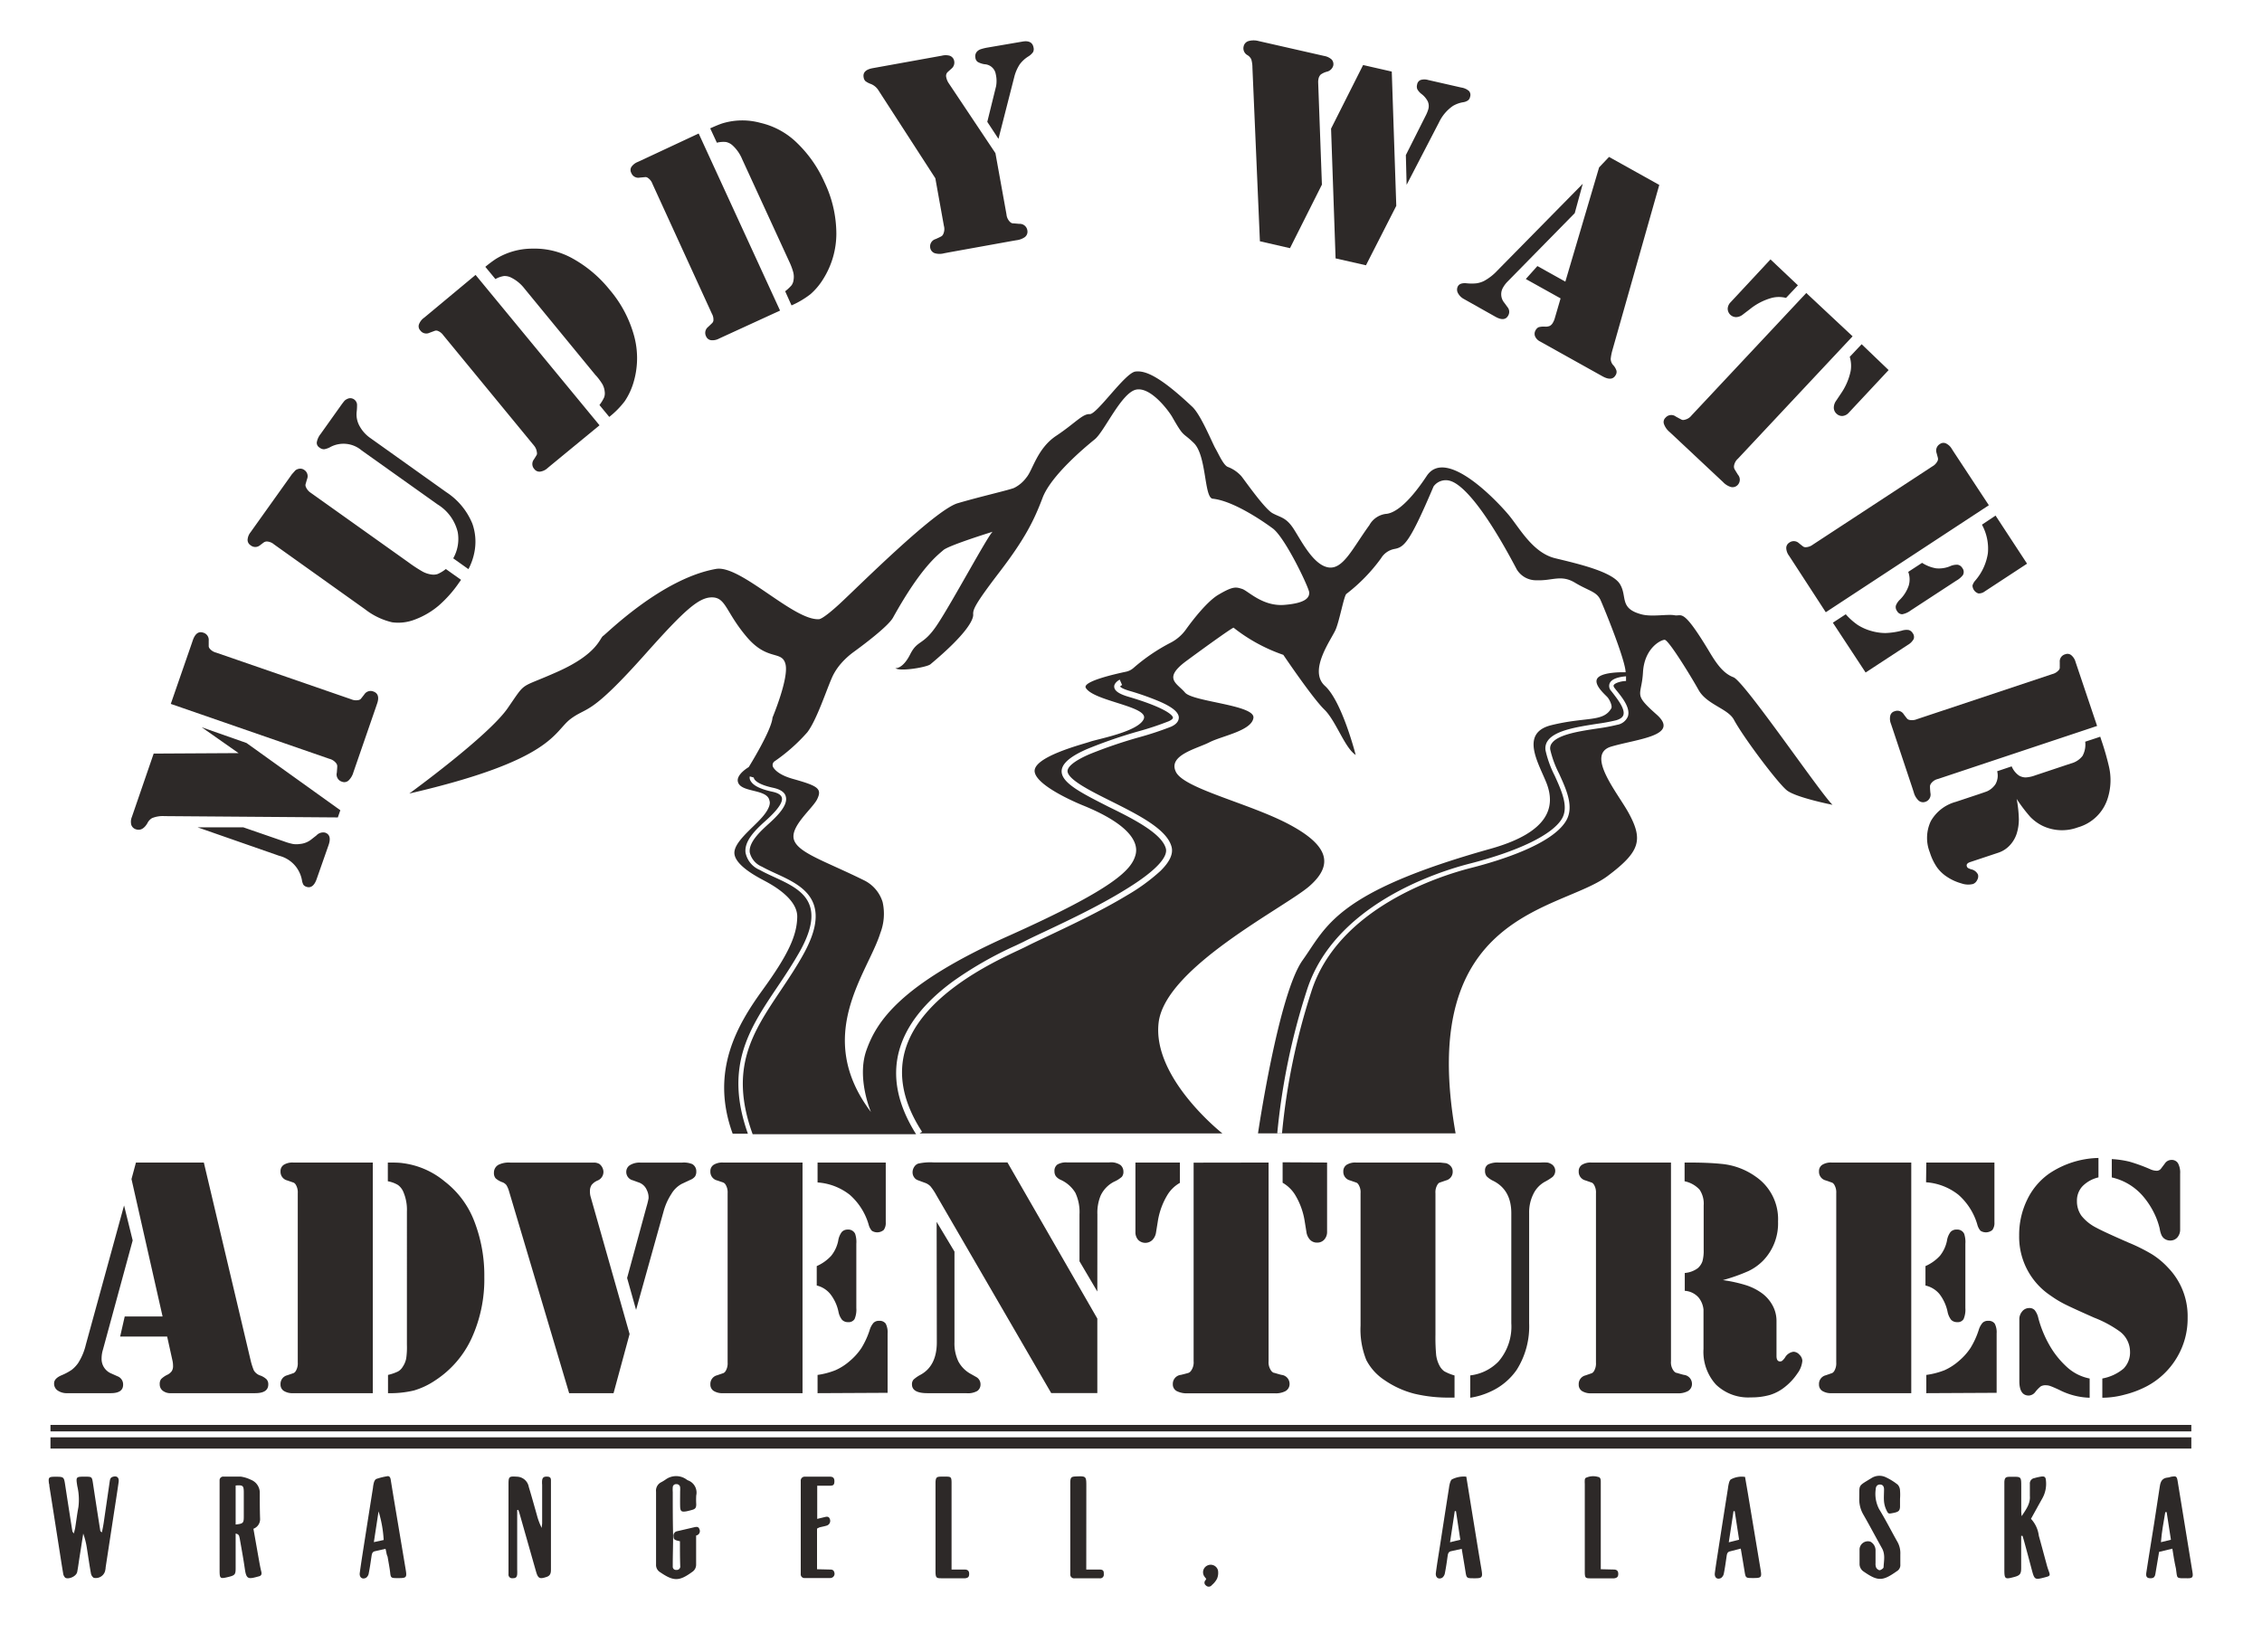 <svg xmlns="http://www.w3.org/2000/svg" viewBox="0 0 380.51 277.87"><defs><style>.cls-1{fill:#2d2928;}</style></defs><g id="Layer_1" data-name="Layer 1"><rect class="cls-1" x="8.49" y="241.81" width="360.13" height="1.89"/><rect class="cls-1" x="8.49" y="239.72" width="360.13" height="1.09"/><path class="cls-1" d="M20.87,202.8l1.45,5.88-5,18.37a5.09,5.09,0,0,0-.23,1.48,2.64,2.64,0,0,0,1.68,2.56l1,.45a1.45,1.45,0,0,1,.94,1.42c0,.95-.69,1.42-2.08,1.42H11.37a2.75,2.75,0,0,1-1.66-.44,1.39,1.39,0,0,1-.61-1.21c0-.55.41-1,1.25-1.36a9.44,9.44,0,0,0,1.72-.92,5.32,5.32,0,0,0,1.07-1.13,10,10,0,0,0,1.3-3.1Zm2-7.22H34.29l7.9,33.4a11.6,11.6,0,0,0,.51,1.57,2,2,0,0,0,1.14.88,3,3,0,0,1,1,.62,1.22,1.22,0,0,1,.29.85c0,1-.74,1.48-2.22,1.48H28.74a2.06,2.06,0,0,1-1.36-.41,1.33,1.33,0,0,1-.51-1.09,1.38,1.38,0,0,1,.22-.86,3.92,3.92,0,0,1,1-.71,2,2,0,0,0,.79-.62,1.53,1.53,0,0,0,.23-.86,4.31,4.31,0,0,0-.08-.85l-.91-4.12H20.21l.77-3.38h6.37l-5.23-23.12Z"/><path class="cls-1" d="M62.71,195.58v38.8H49.32a2.74,2.74,0,0,1-1.58-.38,1.25,1.25,0,0,1-.55-1.1,1.49,1.49,0,0,1,1.13-1.53l1.1-.38a1,1,0,0,0,.33-.33,2.5,2.5,0,0,0,.34-1.45V200.75a2.5,2.5,0,0,0-.34-1.45,1,1,0,0,0-.33-.33l-1.1-.38a1.49,1.49,0,0,1-1.13-1.53,1.25,1.25,0,0,1,.55-1.1,2.74,2.74,0,0,1,1.58-.38H62.71Zm5.74,30.67V203.82a7.6,7.6,0,0,0-.6-3.3,2.75,2.75,0,0,0-.9-1.16,5,5,0,0,0-1.71-.63v-3.15c1,0,1.86,0,2.56.11a13.71,13.71,0,0,1,7,3.07,15.38,15.38,0,0,1,5,6.74,25.1,25.1,0,0,1,1.67,9.32,23.84,23.84,0,0,1-2.13,10.31,16.85,16.85,0,0,1-6.11,7.09,12.9,12.9,0,0,1-3.6,1.71,17.2,17.2,0,0,1-4.36.45v-3.07a8.14,8.14,0,0,0,1.66-.57,2.11,2.11,0,0,0,.81-.79,3.84,3.84,0,0,0,.59-1.41A13,13,0,0,0,68.45,226.25Z"/><path class="cls-1" d="M105.91,224.43l-2.7,9.95H95.74l-10.12-34a4.12,4.12,0,0,0-.43-1,1.62,1.62,0,0,0-.63-.47,3.42,3.42,0,0,1-1.19-.68,1.35,1.35,0,0,1-.28-.94,1.49,1.49,0,0,1,.76-1.33,3.89,3.89,0,0,1,2-.37H98.47c.79,0,1.34,0,1.63,0a2,2,0,0,1,.73.23,1.76,1.76,0,0,1,.68,1.28,1.56,1.56,0,0,1-1,1.51,2.61,2.61,0,0,0-1,.75,1.9,1.9,0,0,0-.27,1.1,3.12,3.12,0,0,0,.09.79Zm1.09-4.06L105.49,215l3.27-12a13.13,13.13,0,0,0,.34-1.39,2.76,2.76,0,0,0-.29-1.39,2.27,2.27,0,0,0-1.42-1.31l-.93-.34a1.44,1.44,0,0,1-1.11-1.45A1.32,1.32,0,0,1,106,196a3.11,3.11,0,0,1,1.74-.41h7a3.72,3.72,0,0,1,1.71.25,1.38,1.38,0,0,1,.68,1.23,1.51,1.51,0,0,1-.21.85,1.9,1.9,0,0,1-.79.57l-1.45.68a4.52,4.52,0,0,0-1.74,1.69,10.31,10.31,0,0,0-1.3,2.89Z"/><path class="cls-1" d="M135,195.58v38.8H121.63a2.74,2.74,0,0,1-1.58-.38,1.25,1.25,0,0,1-.55-1.1,1.49,1.49,0,0,1,1.13-1.53l1.1-.38a1,1,0,0,0,.33-.33,2.5,2.5,0,0,0,.34-1.45V200.75a2.5,2.5,0,0,0-.34-1.45,1,1,0,0,0-.33-.33l-1.1-.38a1.49,1.49,0,0,1-1.13-1.53,1.25,1.25,0,0,1,.55-1.1,2.74,2.74,0,0,1,1.58-.38H135Zm2.39,20.69V213a7.26,7.26,0,0,0,2.44-1.74,5.94,5.94,0,0,0,1.17-2.5,3.25,3.25,0,0,1,.6-1.49,1.3,1.3,0,0,1,1-.41,1.26,1.26,0,0,1,1.25.71,4.32,4.32,0,0,1,.2,1.67v10.83a4,4,0,0,1-.3,1.85,1.17,1.17,0,0,1-1.1.51,1.35,1.35,0,0,1-1-.39,3.11,3.11,0,0,1-.6-1.34,7.21,7.21,0,0,0-1.38-3A4.24,4.24,0,0,0,137.41,216.27Zm.14-20.69H149v10.06a2,2,0,0,1-.34,1.28,1.69,1.69,0,0,1-2,.14,2.48,2.48,0,0,1-.54-1.05,10.62,10.62,0,0,0-3.17-5,9.86,9.86,0,0,0-5.42-2.08Zm0,38.8v-3.07a13,13,0,0,0,3-.79,9.47,9.47,0,0,0,2.44-1.57,10.14,10.14,0,0,0,1.94-2.17,13.85,13.85,0,0,0,1.38-3,3.21,3.21,0,0,1,.66-1.24,1.27,1.27,0,0,1,.93-.33,1.25,1.25,0,0,1,1.11.47,3.11,3.11,0,0,1,.32,1.64v10Z"/><path class="cls-1" d="M157.56,205.56l3,5V225.8a7,7,0,0,0,.67,3.27,5.17,5.17,0,0,0,2.12,2.1l.85.48a1.4,1.4,0,0,1,.74,1.28,1.31,1.31,0,0,1-.54,1.08,3.2,3.2,0,0,1-1.88.37H156c-1.73,0-2.59-.49-2.59-1.48a1.17,1.17,0,0,1,.27-.81,5.82,5.82,0,0,1,1.18-.81q2.73-1.5,2.73-5.48Zm11.91-10,15.12,26.27v12.53h-7.76l-19.3-33.26a9.91,9.91,0,0,0-1-1.51,2.38,2.38,0,0,0-1-.62l-1.08-.4a1.28,1.28,0,0,1-.68-.51,1.43,1.43,0,0,1-.26-.83,1.65,1.65,0,0,1,.26-.89,1.36,1.36,0,0,1,.68-.58,9.37,9.37,0,0,1,2.62-.2Zm15.12,21.72-3-5.09v-7.88a7.62,7.62,0,0,0-.7-3.65,5.55,5.55,0,0,0-2.46-2.17,2.09,2.09,0,0,1-.82-.62,1.41,1.41,0,0,1-.23-.83,1.3,1.3,0,0,1,.5-1.13,2.89,2.89,0,0,1,1.61-.35h7.1a2.83,2.83,0,0,1,1.91.45,1.46,1.46,0,0,1,.48,1.08,1.31,1.31,0,0,1-.27.9,5,5,0,0,1-1.29.81,5,5,0,0,0-2.28,2.36,7.59,7.59,0,0,0-.54,3.15Z"/><path class="cls-1" d="M191,195.58h7.48V199a5.78,5.78,0,0,0-2.08,2,12.22,12.22,0,0,0-1.65,4.58l-.28,1.73a2.3,2.3,0,0,1-.61,1.29,1.7,1.7,0,0,1-2.39,0,1.92,1.92,0,0,1-.47-1.34Zm22.4,0V229a2.4,2.4,0,0,0,.43,1.59,1,1,0,0,0,.43.36c.13,0,.57.17,1.3.35a1.52,1.52,0,0,1,1.37,1.57,1.36,1.36,0,0,1-.74,1.19,3.56,3.56,0,0,1-1.82.34H199.83a3.73,3.73,0,0,1-1.9-.38,1.27,1.27,0,0,1-.64-1.15,1.52,1.52,0,0,1,1.37-1.57c.74-.18,1.17-.3,1.31-.35a1,1,0,0,0,.4-.36,2.4,2.4,0,0,0,.42-1.59v-33.4Zm9.84,0V207.2a1.92,1.92,0,0,1-.47,1.34,1.56,1.56,0,0,1-1.21.51,1.59,1.59,0,0,1-1.18-.47,2.37,2.37,0,0,1-.61-1.29l-.28-1.73a12.22,12.22,0,0,0-1.65-4.58,5.94,5.94,0,0,0-2.08-2v-3.44Z"/><path class="cls-1" d="M228.87,223V200.75a2.42,2.42,0,0,0-.34-1.45.86.86,0,0,0-.33-.33l-1.09-.38a1.48,1.48,0,0,1-1.14-1.51,1.29,1.29,0,0,1,.56-1.12,2.71,2.71,0,0,1,1.58-.38h14.15l1,.11a1.7,1.7,0,0,1,.79.51,1.32,1.32,0,0,1,.32.88,1.48,1.48,0,0,1-1.14,1.51l-1.1.38a.92.92,0,0,0-.32.33,2.42,2.42,0,0,0-.34,1.45V224.6a31.48,31.48,0,0,0,.12,3.37,5.17,5.17,0,0,0,.53,1.72,2.8,2.8,0,0,0,.82,1,8.11,8.11,0,0,0,1.74.71v3.72h-.63a24.55,24.55,0,0,1-6.14-.65,15.76,15.76,0,0,1-5-2.28,9,9,0,0,1-3.07-3.38A13.77,13.77,0,0,1,228.87,223Zm18.45,12.11v-3.72a7.87,7.87,0,0,0,4.75-2.33,9,9,0,0,0,2.16-6.46V204.11q0-3.9-3-5.43a4,4,0,0,1-1.15-.79,1.44,1.44,0,0,1-.27-.95,1.12,1.12,0,0,1,.54-1.05,3.66,3.66,0,0,1,1.76-.31h7a10.11,10.11,0,0,1,1.18,0,1.67,1.67,0,0,1,.59.21,1.32,1.32,0,0,1,.74,1.17,1.39,1.39,0,0,1-.46,1.05,9.17,9.17,0,0,1-1.22.77,4.63,4.63,0,0,0-2,2.09,6.91,6.91,0,0,0-.71,3.2v18.56a13.64,13.64,0,0,1-2.11,7.85,10.73,10.73,0,0,1-4.4,3.64A12.58,12.58,0,0,1,247.32,235.15Z"/><path class="cls-1" d="M281.09,195.58V229a2.35,2.35,0,0,0,.43,1.59,1.09,1.09,0,0,0,.42.36c.14,0,.57.17,1.31.35a1.52,1.52,0,0,1,1.37,1.57,1.36,1.36,0,0,1-.74,1.19,3.49,3.49,0,0,1-1.79.34H267.7a2.74,2.74,0,0,1-1.58-.38,1.25,1.25,0,0,1-.55-1.1,1.49,1.49,0,0,1,1.14-1.53l1.09-.38a1,1,0,0,0,.33-.33,2.5,2.5,0,0,0,.34-1.45V200.75a2.5,2.5,0,0,0-.34-1.45,1,1,0,0,0-.33-.33l-1.09-.38a1.49,1.49,0,0,1-1.14-1.53,1.25,1.25,0,0,1,.55-1.1,2.74,2.74,0,0,1,1.58-.38h13.39Zm8.73,19.78a24,24,0,0,1,4,.89,9.58,9.58,0,0,1,2.55,1.3,6.23,6.23,0,0,1,1.83,2.11,5.42,5.42,0,0,1,.64,2.58v5.89c0,.61.2.91.6.91a.55.55,0,0,0,.38-.13,3.17,3.17,0,0,0,.44-.5,1.92,1.92,0,0,1,1.45-1,1.39,1.39,0,0,1,1,.51,1.51,1.51,0,0,1,.48,1,4.16,4.16,0,0,1-.84,2.15,9.9,9.9,0,0,1-2.09,2.26,7.56,7.56,0,0,1-2.53,1.35,11.33,11.33,0,0,1-3.21.41,7.81,7.81,0,0,1-5.86-2.15,8.18,8.18,0,0,1-2.1-6v-4.78c0-1.06,0-1.67,0-1.84a3.81,3.81,0,0,0-.8-2,3.37,3.37,0,0,0-2.35-1.16v-3a4.27,4.27,0,0,0,2.18-.8,2.77,2.77,0,0,0,.79-1.16,6.8,6.8,0,0,0,.21-1.94V202.8a4.2,4.2,0,0,0-.7-2.67,4.74,4.74,0,0,0-2.51-1.4v-3.15h.74c2.1,0,3.89.07,5.37.22a11.77,11.77,0,0,1,5.88,2.17,8.66,8.66,0,0,1,3.73,7.53,9,9,0,0,1-2.5,6.57,8.75,8.75,0,0,1-2.46,1.76A30.17,30.17,0,0,1,289.82,215.36Z"/><path class="cls-1" d="M321.51,195.58v38.8H308.12a2.74,2.74,0,0,1-1.58-.38,1.25,1.25,0,0,1-.55-1.1,1.49,1.49,0,0,1,1.14-1.53l1.09-.38a1,1,0,0,0,.33-.33,2.5,2.5,0,0,0,.34-1.45V200.75a2.5,2.5,0,0,0-.34-1.45,1,1,0,0,0-.33-.33l-1.09-.38a1.49,1.49,0,0,1-1.14-1.53,1.25,1.25,0,0,1,.55-1.1,2.74,2.74,0,0,1,1.58-.38h13.39Zm2.39,20.69V213a7.26,7.26,0,0,0,2.44-1.74,5.94,5.94,0,0,0,1.17-2.5,3.25,3.25,0,0,1,.6-1.49,1.3,1.3,0,0,1,1.05-.41,1.26,1.26,0,0,1,1.25.71,4.32,4.32,0,0,1,.2,1.67v10.83a4,4,0,0,1-.3,1.85,1.15,1.15,0,0,1-1.09.51,1.36,1.36,0,0,1-1-.39,3.23,3.23,0,0,1-.6-1.34,7.34,7.34,0,0,0-1.37-3A4.3,4.3,0,0,0,323.9,216.27Zm.14-20.69H335.5v10.06a2,2,0,0,1-.34,1.28,1.69,1.69,0,0,1-2,.14,2.48,2.48,0,0,1-.54-1.05,10.62,10.62,0,0,0-3.17-5A9.86,9.86,0,0,0,324,198.9Zm0,38.8v-3.07a13.25,13.25,0,0,0,3.06-.79,9.6,9.6,0,0,0,2.43-1.57,10.14,10.14,0,0,0,1.94-2.17,13.85,13.85,0,0,0,1.38-3,3.21,3.21,0,0,1,.66-1.24,1.27,1.27,0,0,1,.93-.33,1.25,1.25,0,0,1,1.11.47,3.11,3.11,0,0,1,.32,1.64v10Z"/><path class="cls-1" d="M353,194.81v3.27a5.49,5.49,0,0,0-2.69,1.49,3.53,3.53,0,0,0-.93,2.49,4.16,4.16,0,0,0,.77,2.49,7.56,7.56,0,0,0,2.5,2q1.2.66,5.41,2.5a29.57,29.57,0,0,1,4,2,13.41,13.41,0,0,1,2.66,2.23A11.72,11.72,0,0,1,368,221.7a12.73,12.73,0,0,1-1.82,6.71,12.92,12.92,0,0,1-5,4.78,16.68,16.68,0,0,1-3.74,1.43,14.75,14.75,0,0,1-3.79.53v-3.24a7.71,7.71,0,0,0,3.57-1.66,3.89,3.89,0,0,0,1.09-2.89,4.29,4.29,0,0,0-1.71-3.35,19.31,19.31,0,0,0-4.32-2.33q-3.5-1.55-4.79-2.19A18,18,0,0,1,345,218a11.87,11.87,0,0,1-5.34-10.15,13.48,13.48,0,0,1,1.34-6,11.39,11.39,0,0,1,3.72-4.42A15.43,15.43,0,0,1,353,194.81Zm-1.48,37.1v3.24a12,12,0,0,1-5.15-1.34c-.7-.32-1.18-.53-1.45-.62a2.13,2.13,0,0,0-.77-.14,1.6,1.6,0,0,0-.85.18,5.64,5.64,0,0,0-.91.93,1.45,1.45,0,0,1-1.11.62c-1.06,0-1.59-.81-1.59-2.44V222a2,2,0,0,1,.46-1.35,1.5,1.5,0,0,1,1.13-.59,1.2,1.2,0,0,1,1,.36,3.28,3.28,0,0,1,.61,1.35,19,19,0,0,0,1.89,4.58,14.94,14.94,0,0,0,2.89,3.61A7.86,7.86,0,0,0,351.5,231.91Zm3.72-33.83V195a16.3,16.3,0,0,1,3,.44,28.5,28.5,0,0,1,3.55,1.3,2.65,2.65,0,0,0,.94.22.9.9,0,0,0,.8-.37l.62-.82a1.33,1.33,0,0,1,1.11-.63,1.23,1.23,0,0,1,1.12.56,3.29,3.29,0,0,1,.36,1.75v9.38a2,2,0,0,1-.47,1.35,1.55,1.55,0,0,1-1.21.52,1.66,1.66,0,0,1-1.05-.37,1.62,1.62,0,0,1-.41-.55,4.3,4.3,0,0,1-.3-1.09,12.17,12.17,0,0,0-1.08-2.88,13.45,13.45,0,0,0-1.79-2.64A9.76,9.76,0,0,0,355.22,198.08Z"/><path class="cls-1" d="M12.42,258c.09-.38.17-.65.22-.92.19-1.18.33-2.36.55-3.53A10,10,0,0,0,13,250c-.24-1.55-.24-1.58,1.3-1.57,1.17,0,1.17,0,1.35,1.19.39,2.61.8,5.23,1.21,7.84,0,.11.08.22.29.33.1-.53.21-1.06.29-1.58l1-6.87c.06-.36.07-.74.51-.88.71-.24,1.13.11,1,.92-.27,1.89-.57,3.79-.86,5.68l-1.32,8.63c0,.23-.06.46-.11.68a1.62,1.62,0,0,1-1.9,1.07,1.14,1.14,0,0,1-.47-.78c-.25-1.36-.44-2.74-.66-4.11A12.77,12.77,0,0,0,14,258c-.21,1.36-.42,2.73-.64,4.09-.12.78-.22,1.57-.37,2.35s-1.45,1.3-2,1a1.22,1.22,0,0,1-.37-.76c-.29-1.7-.54-3.4-.81-5.09-.5-3.2-1-6.4-1.51-9.6,0-.13,0-.26-.06-.39-.13-1.05-.05-1.15,1-1.16,1.52,0,1.51,0,1.73,1.43q.6,3.93,1.22,7.84C12.26,257.75,12.31,257.79,12.42,258Z"/><path class="cls-1" d="M39.64,258c0,.39,0,.71,0,1,0,1.62,0,3.24,0,4.86,0,1-.14,1.17-1.14,1.42-1.52.37-1.56.35-1.56-1.24V249.86c0-.27,0-.53,0-.8a.61.61,0,0,1,.71-.64c1,0,1.92,0,2.87,0a5.73,5.73,0,0,1,1.69.53,2.34,2.34,0,0,1,1.49,2.26c0,1.42,0,2.84.05,4.26a1.71,1.71,0,0,1-1.12,1.72c.31,1.73.6,3.41.9,5.09.13.72.25,1.44.43,2.14.1.41,0,.67-.39.77-1.75.48-2.12.59-2.38-1.22s-.57-3.46-.87-5.19C40.23,258.52,40.31,258.13,39.64,258Zm0-8.07v6.55c1.28-.15,1.37-.24,1.37-1.37,0-1.35,0-2.71,0-4.06C41,249.94,40.88,249.82,39.66,249.91Z"/><path class="cls-1" d="M340,258.38v1.38c0,1.32,0,2.64,0,4,0,1-.18,1.28-1.15,1.54-1.6.43-1.68.37-1.68-1.3V250c0-.24,0-.47,0-.7.05-.65.2-.84.84-.85,2.06,0,2-.19,2,1.87,0,1.23,0,2.45,0,3.67,0,.28,0,.56.07,1.08.78-1.18,1.48-2.12,1.38-3.4,0-.66,0-1.32,0-2a.91.91,0,0,1,.76-1,9.25,9.25,0,0,1,1.16-.26c.54-.07.74.08.78.63a5,5,0,0,1-.58,3c-.63,1.12-1.25,2.25-1.93,3.48a5.12,5.12,0,0,1,1.32,2.86c.44,1.56.85,3.13,1.28,4.69a11.52,11.52,0,0,0,.35,1.14c.32.86.3.92-.56,1.14-1.77.47-1.8.45-2.28-1.35-.41-1.56-.83-3.13-1.26-4.69-.08-.31-.18-.61-.27-.92Z"/><path class="cls-1" d="M87,254.05v3.66q0,3.18,0,6.36a6.94,6.94,0,0,1,0,.79c-.06.52-.26.66-.79.65a.6.6,0,0,1-.67-.67c0-.23,0-.47,0-.7V249.75c0-1.34.08-1.41,1.41-1.32a2.08,2.08,0,0,1,2,1.72c.48,1.58.92,3.17,1.37,4.76a10.85,10.85,0,0,0,.81,2.15c0-.27.06-.54.07-.8V249.8a4.18,4.18,0,0,1,0-.79c.09-.48.32-.61.86-.59s.63.28.62.71v14.78c0,.58,0,1.12-.69,1.37-1.21.41-1.48.3-1.83-.93l-2.79-9.82c-.05-.17-.12-.34-.19-.52Z"/><path class="cls-1" d="M114.38,259.29c-.93-.19-1.07-.3-1.08-.82a.75.75,0,0,1,.63-.87l2.8-.65c.36-.08.77-.18.92.3a.75.75,0,0,1-.44,1.05c-.09,0-.16.1-.11.07,0,1.68,0,3.26,0,4.85a1.44,1.44,0,0,1-.67,1.24c-2.18,1.59-3.12,1.59-5.37.05a1.42,1.42,0,0,1-.7-1.31c0-1,0-2,0-3,0-3.08,0-6.16,0-9.24a1.58,1.58,0,0,1,.89-1.61,7.39,7.39,0,0,0,.76-.47,3,3,0,0,1,3.45,0,1.32,1.32,0,0,0,.25.16,2.19,2.19,0,0,1,1.41,2.54,12.16,12.16,0,0,0,0,1.48c0,.67-.19.84-.85,1-.25.07-.51.14-.77.19-.89.16-1.07,0-1.09-.87s0-1.65,0-2.48a5.23,5.23,0,0,0,0-.69.58.58,0,0,0-.63-.52.54.54,0,0,0-.61.51,5.22,5.22,0,0,0,0,.79c0,2.45,0,4.9.06,7.34,0,1.53-.05,3.05-.06,4.57,0,.23,0,.46,0,.69a.53.53,0,0,0,.61.52.58.58,0,0,0,.65-.48.34.34,0,0,0,0-.1C114.38,262.17,114.38,260.72,114.38,259.29Z"/><path class="cls-1" d="M319.62,252.14c0,.46,0,.93,0,1.39-.05.65-.27.83-1.12,1s-.86.17-1.18-.5a4.23,4.23,0,0,1-.39-1.4c-.06-.68,0-1.38,0-2.08,0-.54-.27-.8-.68-.8s-.7.26-.72.79a5.52,5.52,0,0,0,.57,3.34c1.07,1.75,2,3.59,3,5.37a3.92,3.92,0,0,1,.57,2.26c0,.56,0,1.13,0,1.69a1.18,1.18,0,0,1-.62,1.15l-.08.06c-2.3,1.62-3.11,1.61-5.44,0a1.52,1.52,0,0,1-.72-1.32c0-.83,0-1.66,0-2.48a1.41,1.41,0,0,1,1.82-1.25,1.66,1.66,0,0,1,.87,1.55c0,.69,0,1.39,0,2.08a1.63,1.63,0,0,0,.12.77c.12.19.41.42.59.4s.63-.3.64-.48c.05-1.07.32-2.16-.26-3.2-1.05-1.87-2.05-3.78-3.12-5.64a5.11,5.11,0,0,1-.71-2.73c.06-2.42-.3-2,2.07-3.45a2.48,2.48,0,0,1,2.3-.18,9.88,9.88,0,0,1,2.1,1.29,1.55,1.55,0,0,1,.39,1,9.18,9.18,0,0,1,0,1.39Z"/><path class="cls-1" d="M64.85,260.57l-1.78.4c-.45.1-.51.45-.57.82-.14.95-.27,1.9-.46,2.84a1.17,1.17,0,0,1-.45.8c-.64.35-1.17-.06-1.07-.81.27-2,.59-3.93.89-5.88q.66-4.22,1.33-8.43a5.2,5.2,0,0,1,.19-1c.07-.2.23-.46.41-.51a11.26,11.26,0,0,1,1.82-.45c.35-.06.5.21.56.55.16,1,.34,2.09.51,3.13l2,11.94c.24,1.43.17,1.53-1.29,1.52h-.3c-.82,0-.92-.1-1-.87s-.29-1.83-.44-2.74C65,261.49,65,261.07,64.85,260.57Zm-.31-1.49a19.84,19.84,0,0,0-.86-4.82l-.79,5.18Z"/><path class="cls-1" d="M246.66,248.43l1,6.18c.51,3.1,1,6.2,1.53,9.3.26,1.54.2,1.63-1.39,1.61-1.06,0-1.11-.06-1.27-1.07-.2-1.27-.42-2.53-.64-3.88l-1.81.4c-.39.09-.5.38-.55.73-.14,1-.28,2-.47,2.94a1.23,1.23,0,0,1-.45.79c-.65.35-1.17-.06-1.07-.82.2-1.54.46-3.07.7-4.61.5-3.23,1-6.46,1.51-9.7a5.17,5.17,0,0,1,.18-.87c.07-.21.18-.49.34-.56A4.37,4.37,0,0,1,246.66,248.43Zm-1.74,5.79h-.2l-.8,5.24,1.73-.42C245.4,257.37,245.16,255.8,244.92,254.22Z"/><path class="cls-1" d="M293.55,248.47c.2,1.18.41,2.34.6,3.51q1,6,2,12c.24,1.42.17,1.51-1.31,1.5-1.18,0-1.19,0-1.38-1.18s-.41-2.47-.63-3.77L291,261c-.4.09-.49.4-.54.74-.15,1-.28,2-.47,2.94a1.21,1.21,0,0,1-.47.79c-.66.33-1.15-.07-1.05-.84.2-1.54.46-3.07.69-4.61.5-3.2,1-6.4,1.51-9.6a6.4,6.4,0,0,1,.19-1c.06-.21.18-.49.35-.56A3.82,3.82,0,0,1,293.55,248.47Zm-2.74,11,1.74-.44-.74-4.8h-.2C291.36,255.92,291.1,257.6,290.81,259.48Z"/><path class="cls-1" d="M365.43,260.54l-2.23.54c-.22,1.27-.43,2.5-.63,3.74-.07.41-.23.66-.68.69-.67.05-.94-.19-.85-.86s.25-1.63.38-2.45c.64-4,1.31-8.08,1.9-12.14.13-.89.44-1.41,1.37-1.49.2,0,.38-.11.58-.14.79-.14.92-.06,1.05.74q1.24,7.68,2.5,15.35c.13.8,0,1-.79,1-2.11,0-1.72.11-2-1.65C365.78,262.8,365.62,261.73,365.43,260.54Zm-.24-1.5c-.26-1.64-.49-3.14-.72-4.65h-.23c-.27,1.65-.6,3.29-.73,5.06Z"/><path class="cls-1" d="M137.44,257.17V264l2.08.05c.34,0,.68,0,.81.43a.72.72,0,0,1-.68,1c-1.42,0-2.84,0-4.27,0a.62.62,0,0,1-.68-.68V249.16a.67.67,0,0,1,.75-.73c1.39,0,2.78,0,4.17,0,.56,0,.76.28.74.83s-.19.68-.75.69-1.38,0-2.14,0v5.58l1.28-.31c.34-.08.67-.12.83.3a.83.83,0,0,1-.48,1.13c-.4.13-.83.2-1.25.31A3.33,3.33,0,0,0,137.44,257.17Z"/><path class="cls-1" d="M160.07,264.05h2.18c.45,0,.77.16.78.68s-.14.72-.66.79a1.51,1.51,0,0,1-.3,0c-1.26,0-2.51,0-3.77,0-.79,0-.89-.14-.93-.95V249.8c0-.17,0-.33,0-.5.06-.73.18-.86.89-.88h.9c.8,0,.89.11.91.94,0,1,0,2.11,0,3.17v11.52Z"/><path class="cls-1" d="M182.73,264.05c.82,0,1.51,0,2.19,0s.78.24.76.79a.61.61,0,0,1-.66.69h-4.27a.64.64,0,0,1-.71-.66c0-.26,0-10.26,0-15,0-.2,0-.4,0-.6.05-.72.18-.84.9-.88,1.8-.07,1.8-.07,1.8,1.75Z"/><path class="cls-1" d="M269.3,264l2.15.05c.46,0,.76.18.77.69s-.17.71-.68.79h-.2c-1.29,0-2.57,0-3.86,0-.77,0-.85-.12-.89-.87V249.6a4,4,0,0,1,0-.6.55.55,0,0,1,.13-.35,2.89,2.89,0,0,1,2.1-.18c.49.06.46.58.46,1V264Z"/><path class="cls-1" d="M202.91,265.61a3.87,3.87,0,0,1-.37-.48,1.25,1.25,0,0,1,.55-1.75,1.27,1.27,0,0,1,1.8.82,2.53,2.53,0,0,1-.17,1.41,3.55,3.55,0,0,1-.86,1.05.65.65,0,0,1-1,.07.57.57,0,0,1-.08-.87A1.3,1.3,0,0,0,202.91,265.61Z"/><path class="cls-1" d="M25.85,126.78l14.28-.08-6.2-4.35L41.47,125l15.78,11.31-.42,1.21-29.16-.22a4.76,4.76,0,0,0-2.1.34,2,2,0,0,0-.79.88c-.55.91-1.19,1.24-1.91,1a1.18,1.18,0,0,1-.78-.74,2.09,2.09,0,0,1,.09-1.33Zm2.88-8.36,3.49-10.07.21-.62q.59-1.7,1.77-1.29a1.26,1.26,0,0,1,.91,1.33c0,.56,0,.88,0,1a.79.79,0,0,0,.17.35,2,2,0,0,0,1.07.67l22.72,7.85a2.07,2.07,0,0,0,1.25.13.75.75,0,0,0,.35-.17c.07-.07.27-.33.61-.77a1.26,1.26,0,0,1,1.54-.49c.79.28,1,1,.59,2.11l-.21.62-3.49,10.1-.26.75a3.1,3.1,0,0,1-.83,1.4,1.05,1.05,0,0,1-1.09.19,1.26,1.26,0,0,1-.87-1.52c.05-.64.08-1,.07-1.14a.8.8,0,0,0-.15-.41,2.07,2.07,0,0,0-1.17-.78Zm4.52,20.77,7.69,0,6.83,2.36a10.11,10.11,0,0,0,1.52.44,3.84,3.84,0,0,0,1.12,0,3.57,3.57,0,0,0,2-.8l.83-.65a1.53,1.53,0,0,1,1.46-.46q1.16.41.57,2.1l-2,5.7c-.39,1.13-1,1.57-1.72,1.31a1,1,0,0,1-.51-.34,2.35,2.35,0,0,1-.24-.73,5.18,5.18,0,0,0-3.85-4.15Z"/><path class="cls-1" d="M61.42,102.51,46.09,91.58a2,2,0,0,0-1.16-.48.82.82,0,0,0-.39.07c-.08,0-.35.23-.8.56a1.23,1.23,0,0,1-1.59,0,1.06,1.06,0,0,1-.5-.93,2.24,2.24,0,0,1,.51-1.27l.36-.51,6.22-8.72.36-.51.58-.65a1.36,1.36,0,0,1,.74-.29,1.11,1.11,0,0,1,.76.21,1.25,1.25,0,0,1,.48,1.52c-.16.54-.25.85-.27.94a.74.74,0,0,0,.06.39,2.17,2.17,0,0,0,.83,1L68.69,94.59a24.23,24.23,0,0,0,2.38,1.56,4.32,4.32,0,0,0,1.44.49,2.31,2.31,0,0,0,1.11-.07A6.06,6.06,0,0,0,75,95.73l2.56,1.82-.31.43a20.49,20.49,0,0,1-3.46,3.91,13.51,13.51,0,0,1-4,2.34,7.66,7.66,0,0,1-3.83.46A11.72,11.72,0,0,1,61.42,102.51ZM78.8,95.75l-2.56-1.82A6.6,6.6,0,0,0,77,89.52a7.51,7.51,0,0,0-3.38-4.65L60.84,75.78a4.71,4.71,0,0,0-5.2-.61,3.34,3.34,0,0,1-1.11.41,1.23,1.23,0,0,1-.78-.28.93.93,0,0,1-.46-.89A3.14,3.14,0,0,1,53.94,73l3.41-4.79c.29-.4.49-.66.61-.79a1.3,1.3,0,0,1,.43-.29,1.11,1.11,0,0,1,1.17.06,1.19,1.19,0,0,1,.5.83A9.38,9.38,0,0,1,60,69.28a4,4,0,0,0,.47,2.37,5.9,5.9,0,0,0,1.85,2.06l12.77,9.1a11.52,11.52,0,0,1,4.37,5.29,9.1,9.1,0,0,1,.34,4.82A10.22,10.22,0,0,1,78.8,95.75Z"/><path class="cls-1" d="M80,46.25l20.85,25.3-8.25,6.79-.48.4a2.29,2.29,0,0,1-1.23.6,1.06,1.06,0,0,1-1-.42,1.25,1.25,0,0,1-.09-1.61q.45-.7.51-.84a.84.84,0,0,0,0-.39A2.11,2.11,0,0,0,89.86,75L74.57,56.4a2.07,2.07,0,0,0-1-.76.81.81,0,0,0-.39,0l-.92.34a1.24,1.24,0,0,1-1.56-.39,1,1,0,0,1-.23-1,2.37,2.37,0,0,1,.82-1.1l.48-.39Zm20.22,16.91-12-14.62A6.42,6.42,0,0,0,86,46.71a2.4,2.4,0,0,0-1.22-.27,4.1,4.1,0,0,0-1.44.51l-1.7-2.06a19.94,19.94,0,0,1,1.73-1.3,11.62,11.62,0,0,1,6.21-1.76,13.09,13.09,0,0,1,6.86,1.72,21.1,21.1,0,0,1,6.1,5.18,20.13,20.13,0,0,1,4.15,7.86,14.25,14.25,0,0,1-.17,7.91,11.41,11.41,0,0,1-1.43,3,14.71,14.71,0,0,1-2.6,2.64l-1.65-2a6.86,6.86,0,0,0,.78-1.27,2,2,0,0,0,.1-1,3.2,3.2,0,0,0-.38-1.23A10.5,10.5,0,0,0,100.24,63.16Z"/><path class="cls-1" d="M117.53,22.46l13.69,29.79-9.72,4.46-.56.26a2.32,2.32,0,0,1-1.35.26,1.06,1.06,0,0,1-.81-.64,1.27,1.27,0,0,1,.33-1.58c.41-.38.64-.61.71-.68A.88.88,0,0,0,120,54a2,2,0,0,0-.25-1.23l-10-21.85a2,2,0,0,0-.78-1,.72.72,0,0,0-.36-.13l-1,.09a1.25,1.25,0,0,1-1.41-.78,1,1,0,0,1,0-1,2.34,2.34,0,0,1,1.07-.85l.57-.26ZM132.76,44l-7.91-17.21a6.5,6.5,0,0,0-1.62-2.33,2.36,2.36,0,0,0-1.11-.57,4.37,4.37,0,0,0-1.53.12l-1.12-2.42c.78-.35,1.44-.63,2-.82a11.52,11.52,0,0,1,6.45-.1,12.94,12.94,0,0,1,6.19,3.41,21,21,0,0,1,4.58,6.57,20.19,20.19,0,0,1,2,8.66,14.38,14.38,0,0,1-2.19,7.6,11.14,11.14,0,0,1-2.16,2.58,15,15,0,0,1-3.19,1.89L132.08,49a7.25,7.25,0,0,0,1.07-1,1.91,1.91,0,0,0,.34-.9,3.13,3.13,0,0,0-.05-1.29A10.64,10.64,0,0,0,132.76,44Z"/><path class="cls-1" d="M167.45,25.77l1.86,10.3a2,2,0,0,0,.59,1.26.9.9,0,0,0,.41.24q.18,0,1.14.09a1.29,1.29,0,0,1,1.37,1.1,1.14,1.14,0,0,1-.45,1.15,3.17,3.17,0,0,1-1.42.51l-.81.14-10.54,1.9-.78.15a2.93,2.93,0,0,1-1.54,0,1.15,1.15,0,0,1-.79-.88,1.28,1.28,0,0,1,.9-1.51c.58-.26.93-.43,1-.49a.74.74,0,0,0,.28-.35,2,2,0,0,0,.11-1.39l-1.44-8L147.8,15.24a2.69,2.69,0,0,0-1.3-1.11,3.36,3.36,0,0,1-.93-.49,1.16,1.16,0,0,1-.29-.63c-.15-.82.37-1.34,1.57-1.55l11.58-2.09a2.6,2.6,0,0,1,1.31,0,1.14,1.14,0,0,1,.77.88,1.32,1.32,0,0,1-.47,1.31l-.61.55a.89.89,0,0,0-.26.85,2.78,2.78,0,0,0,.47,1.11Zm.51-2.41-1.88-2.86,1.48-6a5,5,0,0,0-.05-2,2,2,0,0,0-1.86-1.69,3.41,3.41,0,0,1-1.18-.39,1,1,0,0,1-.39-.72,1.16,1.16,0,0,1,.25-1,1.51,1.51,0,0,1,.59-.4,7.66,7.66,0,0,1,1.21-.3l5.84-1c1.1-.2,1.74.14,1.89,1a1.09,1.09,0,0,1-.09.78,2.65,2.65,0,0,1-.76.7,5.33,5.33,0,0,0-1.47,1.34,7.18,7.18,0,0,0-.87,1.93L170.35,14Z"/><path class="cls-1" d="M222.37,31.06,217,41.75l-5.06-1.16-1.26-29.23a4.87,4.87,0,0,0-.19-1.37,1.61,1.61,0,0,0-.64-.71,1.31,1.31,0,0,1-.65-1.46,1.19,1.19,0,0,1,.82-.91,3.21,3.21,0,0,1,1.72,0l11,2.5A2.56,2.56,0,0,1,224,10a1.16,1.16,0,0,1,.27,1.07,1.46,1.46,0,0,1-1.1,1,3.23,3.23,0,0,0-1,.47,1.39,1.39,0,0,0-.38.76,2.32,2.32,0,0,0-.05.53Zm6.93-20.12,4.82,1.1.76,22.59-5.1,10-5.11-1.16-.76-21.83Zm7.32,20.15-.13-5,3.29-6.54a6.14,6.14,0,0,0,.5-1.22,1.94,1.94,0,0,0-.11-1.29,3.71,3.71,0,0,0-1.06-1.24,2.6,2.6,0,0,1-.68-.77,1.19,1.19,0,0,1-.05-.78,1,1,0,0,1,.58-.79,2.23,2.23,0,0,1,1.29,0l5.58,1.27a2.54,2.54,0,0,1,1.28.58,1,1,0,0,1,.18,1,.92.92,0,0,1-.34.57,1.79,1.79,0,0,1-.77.31,5,5,0,0,0-1.77.63,7,7,0,0,0-2.33,2.74Z"/><path class="cls-1" d="M266.25,30.92l-1.35,4.94L253.63,47.34a4.75,4.75,0,0,0-.77,1,2.23,2.23,0,0,0,.18,2.58l.55.75a1.24,1.24,0,0,1,.11,1.43c-.39.7-1.1.77-2.12.2l-5.33-3a2.42,2.42,0,0,1-1-1,1.2,1.2,0,0,1,0-1.15c.23-.4.73-.57,1.49-.49a7.8,7.8,0,0,0,1.65,0,4.34,4.34,0,0,0,1.25-.39,8.81,8.81,0,0,0,2.24-1.75Zm4.42-4.52,8.45,4.71L271.21,59a8.7,8.7,0,0,0-.26,1.36,1.6,1.6,0,0,0,.47,1.12,2.47,2.47,0,0,1,.5.88,1,1,0,0,1-.14.75c-.41.73-1.15.79-2.24.18l-10.47-5.84a1.78,1.78,0,0,1-.84-.86,1.15,1.15,0,0,1,.07-1,1.18,1.18,0,0,1,.52-.54,3.23,3.23,0,0,1,1.05-.1,1.75,1.75,0,0,0,.85-.13,1.34,1.34,0,0,0,.51-.54,3,3,0,0,0,.29-.66l1-3.42-5.85-3.26,1.95-2.18,4.7,2.62L269,28.16Z"/><path class="cls-1" d="M311.64,56.58,292.35,77.17a2,2,0,0,0-.66,1.23,1,1,0,0,0,.06.46c.05.11.25.43.6,1a1.28,1.28,0,0,1-.06,1.75,1.16,1.16,0,0,1-1.15.31,3,3,0,0,1-1.31-.84l-.58-.54-7.82-7.33-.58-.54a3.09,3.09,0,0,1-.94-1.33,1,1,0,0,1,.27-1.08,1.27,1.27,0,0,1,1.74-.17c.57.31.91.49,1,.53a.76.76,0,0,0,.46,0,2,2,0,0,0,1.18-.74l19.29-20.59ZM297.83,43.64,302.44,48l-2,2.12a4.79,4.79,0,0,0-2.41,0A10.12,10.12,0,0,0,294.38,52l-1.18.9a1.91,1.91,0,0,1-1.12.45,1.43,1.43,0,0,1-1.45-1.41,1.62,1.62,0,0,1,.49-1.09ZM317.7,62.26,311,69.43a1.6,1.6,0,0,1-1.06.55,1.33,1.33,0,0,1-1-.38,1.37,1.37,0,0,1-.46-1,2,2,0,0,1,.37-1.15l.83-1.24a10.39,10.39,0,0,0,1.63-3.77,5.22,5.22,0,0,0-.15-2.41l2-2.12Z"/><path class="cls-1" d="M334.56,85l-27.43,18L301.28,94l-.34-.52a2.28,2.28,0,0,1-.46-1.29,1.07,1.07,0,0,1,.51-.9,1.27,1.27,0,0,1,1.62.09c.43.35.69.55.77.6a.78.78,0,0,0,.39.08,2.11,2.11,0,0,0,1.18-.43l20.11-13.17a2.09,2.09,0,0,0,.87-.91.78.78,0,0,0,.08-.38c0-.1-.1-.42-.24-.95a1.27,1.27,0,0,1,.56-1.52,1,1,0,0,1,1-.11,2.28,2.28,0,0,1,1,.93l.34.53Zm-26.24,19.76,2.17-1.42a11,11,0,0,0,2,1.79,8.35,8.35,0,0,0,2.23,1,8.88,8.88,0,0,0,2.44.37,12.71,12.71,0,0,0,2.74-.4,2.59,2.59,0,0,1,1.17-.11,1.12,1.12,0,0,1,.67.51,1.07,1.07,0,0,1,.18,1,2.6,2.6,0,0,1-1,1l-7.09,4.64ZM321,96.21l2.33-1.52a6.3,6.3,0,0,0,2.35.92,4.91,4.91,0,0,0,2.31-.33,2.74,2.74,0,0,1,1.33-.27,1.14,1.14,0,0,1,.78.55,1.06,1.06,0,0,1,.08,1.21,3.68,3.68,0,0,1-1.1.92l-7.65,5a3.45,3.45,0,0,1-1.45.65,1,1,0,0,1-.86-.54,1.11,1.11,0,0,1-.2-.91,2.67,2.67,0,0,1,.67-1,6.08,6.08,0,0,0,1.49-2.37A3.64,3.64,0,0,0,321,96.21Zm14.69-9.47,5.3,8.09-7.11,4.66a1.66,1.66,0,0,1-1.07.35,1.44,1.44,0,0,1-1-1.34,2.24,2.24,0,0,1,.5-.87,9.08,9.08,0,0,0,2.09-4.57,8.39,8.39,0,0,0-1-4.79Z"/><path class="cls-1" d="M352.77,122.13,326,131.05a2,2,0,0,0-1.17.77,1,1,0,0,0-.17.43c0,.12,0,.5.07,1.15a1.28,1.28,0,0,1-.89,1.51,1.13,1.13,0,0,1-1.15-.28,2.94,2.94,0,0,1-.76-1.34l-.25-.77-3.39-10.17-.2-.59a2.29,2.29,0,0,1-.11-1.36,1,1,0,0,1,.73-.74,1.25,1.25,0,0,1,1.53.5c.33.45.53.7.6.77a.71.71,0,0,0,.35.18,2.11,2.11,0,0,0,1.25-.11l22.81-7.6a2.09,2.09,0,0,0,1.07-.66.73.73,0,0,0,.17-.35c0-.1,0-.43,0-1a1.24,1.24,0,0,1,.93-1.32,1,1,0,0,1,1,.15,2.26,2.26,0,0,1,.73,1.16l.2.59Zm-13.53,12.28a20.69,20.69,0,0,1,.37,3.46,8.18,8.18,0,0,1-.37,2.39,5.24,5.24,0,0,1-1.2,2,4.59,4.59,0,0,1-1.9,1.2l-4.72,1.57c-.48.16-.67.4-.56.72a.49.49,0,0,0,.2.28,3.32,3.32,0,0,0,.52.22,1.61,1.61,0,0,1,1.16.9,1.21,1.21,0,0,1-.15.91,1.28,1.28,0,0,1-.69.66,3.42,3.42,0,0,1-1.95-.1,8.37,8.37,0,0,1-2.37-1.07,6.35,6.35,0,0,1-1.76-1.66,9.31,9.31,0,0,1-1.18-2.47,6.6,6.6,0,0,1,.15-5.26A6.9,6.9,0,0,1,329,134.9l3.82-1.27c.85-.29,1.35-.46,1.48-.52a3.37,3.37,0,0,0,1.36-1.16,2.91,2.91,0,0,0,.3-2.2l2.44-.82a3.57,3.57,0,0,0,1.22,1.54,2.24,2.24,0,0,0,1.14.32,5.45,5.45,0,0,0,1.61-.35l6-2a3.59,3.59,0,0,0,1.95-1.27,4,4,0,0,0,.45-2.39l2.53-.84.19.59a45.29,45.29,0,0,1,1.26,4.37,10.08,10.08,0,0,1-.16,5.29,7.34,7.34,0,0,1-5.05,5,7.62,7.62,0,0,1-5.93-.25,7.5,7.5,0,0,1-2.07-1.5A26.67,26.67,0,0,1,339.24,134.41Z"/><path class="cls-1" d="M291.6,113.94c-1.83-.69-3-2.51-4.26-4.64-4.34-7.15-4.42-5.56-5.63-5.79s-3.81.31-5.56-.15c-3.83-1-2.36-3-3.65-5.1s-7.08-3.42-10.88-4.34-6-5.1-7.84-7.3S243.27,75.13,240,80.07s-5.55,6.32-6.92,6.39a3.71,3.71,0,0,0-2.74,1.91c-2.82,3.87-4.42,7.53-6.93,7.08S218.92,91,217.63,89s-2.21-1.91-3.58-2.67-4.79-5.71-5.25-6.24a5.82,5.82,0,0,0-2.21-1.52c-.76-.23-1.6-2.21-2.13-3.12s-2.43-5.63-3.88-7c-5.31-5-7.84-6.17-9.59-5.94s-6.47,7.23-7.68,7.16-2.44,1.52-5.64,3.65-3.95,5.78-5,7a5.71,5.71,0,0,1-2.05,1.75c-.61.31-5.64,1.45-9.52,2.59s-17,14.31-19.94,17-3.42,2.51-3.42,2.51c-4.26.23-13.19-9.17-17.28-8.46-9.13,1.6-18.41,10.89-19,11.27s-.92,3-7.61,6-5.18,1.44-8.45,6.16S68.85,133.5,68.85,133.5C93.2,127.87,93.09,123.11,96,120.94s3.12-.3,12.64-11c6.46-7.24,8.93-9.51,11.21-9.44s2.26,2.52,5.76,6.65,5.91,2.21,6.52,4.57-2.18,9-2.18,9c-.14,2.13-4,8.33-4,8.33s-2.09,1.21-1.83,2.43c.39,1.94,5,1.16,5.32,3.24,0,0,.46.81-1.21,2.74s-5,4.36-4.67,6.29,3.7,3.71,4.92,4.36,5.68,3,5.63,6.14-1.52,6.35-5.78,12.23-8.93,13.7-5.08,24.25h2.56c-1.8-5.08-2.07-9.46-.86-13.74,1.13-3.95,3.36-7.29,5.73-10.82,1.35-2,2.74-4.09,4-6.35,1.68-3.09,2.19-5.52,1.55-7.42-.83-2.48-3.49-3.7-6.06-4.88-.84-.39-1.63-.75-2.35-1.16a4,4,0,0,1-2.41-2.93c-.21-1.86,1.45-3.62,3.26-5.24.78-.7,3.17-2.83,2.85-4-.12-.46-.66-.8-1.62-1-1.94-.42-3.15-1-3.61-1.78a1,1,0,0,1-.16-.79l.67.19v0c0,.28.46,1.12,3.24,1.72,1.23.26,2,.77,2.15,1.5.37,1.42-1.34,3.19-3.07,4.73-1,.93-3.22,2.88-3,4.64a3.45,3.45,0,0,0,2.06,2.41c.7.39,1.48.75,2.3,1.13,2.58,1.18,5.51,2.53,6.43,5.29.7,2.09.18,4.7-1.59,8-1.24,2.29-2.65,4.39-4,6.41-4.69,7-8.75,13.05-4.71,24.17H154.1c-3.14-5-4.08-9.74-2.8-14.22,1.18-4.13,4.23-8,9.08-11.54a62.27,62.27,0,0,1,10.53-6c.6-.29,1.08-.51,1.41-.68.7-.36,1.81-.89,3.22-1.55,3.62-1.71,9.1-4.28,13.52-7,6.35-3.84,7.34-6,7.06-7.06-.66-2.54-5.47-5-9.72-7.07-3.91-2-7.29-3.65-7.76-5.49s2.15-3.27,4.17-4.16a80.23,80.23,0,0,1,8.68-3,50.68,50.68,0,0,0,5.11-1.7c.54-.24.72-.47.71-.59,0-.51-1.66-1.82-7.55-3.55-1.57-.47-2.29-1-2.33-1.66s.83-1.16.93-1.2l.2.45.2.46a.9.9,0,0,0-.33.23c0,.08.33.39,1.61.76a45.68,45.68,0,0,1,5,1.77c2.17.94,3.2,1.79,3.26,2.67,0,.63-.39,1.16-1.29,1.57a53.22,53.22,0,0,1-5.23,1.74,79.56,79.56,0,0,0-8.57,2.92c-2.54,1.11-3.82,2.18-3.61,3,.36,1.4,3.86,3.16,7.25,4.85,4.65,2.33,9.45,4.73,10.23,7.71.31,1.19-.31,2.53-1.9,4.08a32.38,32.38,0,0,1-5.61,4.08c-4.46,2.7-10,5.29-13.61,7-1.4.66-2.5,1.18-3.18,1.53-.35.18-.83.41-1.45.7-4.5,2.11-16.46,7.72-19.08,16.87-1.22,4.28-.26,8.88,2.86,13.68l-.42.27h50.94s-11.82-9.28-10.73-18.62,21.33-19.43,25.39-23,3.25-6.8-3.4-10.35-17.65-6-19.07-8.83,3.5-3.91,5.63-5,7.1-1.93,7.4-4.11-10.19-2.69-11.51-4.26-3.81-2.34.25-5.33,7.71-5.58,7.92-5.58a28.44,28.44,0,0,0,8.37,4.57s4.89,7.25,6.88,9.18,3.42,6.44,5.29,7.66c0,0-2.28-9-5.17-11.62s1.17-7.91,1.83-9.54,1.37-5.58,1.77-5.93a29.08,29.08,0,0,0,5.84-6,3.35,3.35,0,0,1,2.28-1.57c1.62-.31,2.54-1.07,6.55-10.51a2.53,2.53,0,0,1,2.89-.91c1.87.61,5.42,4.06,11.11,14.87a3.79,3.79,0,0,0,3.4,1.82c2.58.11,4.05-1,6.39.41s3.65,1.47,4.31,2.94,4.16,10.05,4.21,12.13c0,0-3.55-.13-4.61.86s1.09,2.84,1.52,3.3.89,1.55.68,1.9c-1.35,2.37-4.19,1.39-10.09,2.84-5.46,1.35-2,6.6-.74,9.92,1.31,3.58.71,8-9.44,10.86-26.16,7.32-27.6,13.09-31.66,18.77s-7.5,29.12-7.5,29.12h33.24c-6.63-37.36,17.67-37.36,25.58-43.3,5.49-4.11,6-6.09,3.5-10.65-1.84-3.35-7.3-9.82-2.89-11.12s11.65-1.82,7.61-5.4-2.51-3-2.28-7.08,3-5.48,3.65-5.48,4.34,6,5.71,8.45,4.95,3.12,5.94,5c1.67,3.08,7.38,10.65,8.9,11.87s7.69,2.44,7.69,2.44C306.36,133.65,293.43,114.62,291.6,113.94Zm-75.52-12.18c-3.7.31-6.14-2.38-7.15-2.69s-1.47-.5-4,1c-1.78,1.06-4.13,4-5.42,5.81a7.24,7.24,0,0,1-2.54,2.22,31.31,31.31,0,0,0-6.28,4.26,2.77,2.77,0,0,1-1.25.64c-2,.42-7.44,1.67-6.78,2.74,1.37,2.24,10.65,3.09,9.74,5.22s-7.71,3.36-9,3.81-9.8,2.59-9.34,5.13,8.07,5.58,8.07,5.58c7.41,3,9.54,6,8.88,8.37s-3.2,5.48-21.46,13.65-22.12,14.46-23.8,19.18.76,10.4.76,10.4c-9.74-12.89-.51-23.39,1.57-30.09a9,9,0,0,0,.39-5.24,6.05,6.05,0,0,0-3.16-3.67c-6.44-3.18-11-4.57-11.74-6.77s3-5.17,3.86-6.79c.94-1.88.14-2.3-4.11-3.5-2.05-.59-2.9-1.37-3.25-1.93a.77.77,0,0,1,.21-1,29.9,29.9,0,0,0,5.53-4.9c1.63-2.14,3.27-7.32,4.26-9.45a9.74,9.74,0,0,1,1.43-2.14,12.93,12.93,0,0,1,2.08-1.9c1.61-1.17,5.82-4.32,6.64-5.79,4.77-8.59,7.56-10.55,8.47-11.36s8.32-3.1,8.32-3.1c-.56.15-6.77,11.77-9.34,15.63-2.39,3.61-3.29,2.48-4.56,5s-2.49,2.33-2.49,2.33c.76.61,5.28-.15,5.89-.65,6.25-5.22,7.25-7.56,7.2-8.38s.2-1.62,4.47-7.2,5.78-8.68,7.2-12.43,7.15-8.52,8.78-9.84,4.51-7.92,7-8.37,5.48,3.67,6,4.56c2.08,3.65,1.67,2.49,3.65,4.42,2.2,2.13,1.72,9.23,3.19,9.38,3.29.34,8,3.45,10.1,5s6.14,10.05,6.14,10.81S219.78,101.46,216.08,101.76Zm57.76,18.77a2.34,2.34,0,0,1-1.77,1.4,31.41,31.41,0,0,1-3.3.62c-3,.45-6.67,1-7.72,2.49a1.39,1.39,0,0,0-.26,1.12,17.36,17.36,0,0,0,1.48,4c1.27,2.78,2.58,5.66,1.13,8-2.39,3.9-11,6.6-16,7.87-5.18,1.32-22.41,6.74-26.84,20.89a110.59,110.59,0,0,0-4.9,23.72l-.8,0a112.51,112.51,0,0,1,4.94-23.92c4.55-14.54,22.12-20.07,27.4-21.42,8.22-2.1,13.87-4.84,15.51-7.51,1.23-2,0-4.68-1.17-7.27a18,18,0,0,1-1.54-4.22,2.19,2.19,0,0,1,.39-1.72c1.25-1.73,5-2.3,8.25-2.81a31.73,31.73,0,0,0,3.21-.59c.68-.2,1.1-.49,1.23-.89.32-1-.94-2.61-1.77-3.69l-.28-.36a1.21,1.21,0,0,1-.25-1.29c.44-1,2.37-1.14,2.75-1.17l0,.4,0,.39c-.73,0-1.9.31-2.08.71-.05.11,0,.27.16.48l.28.36C272.94,117.39,274.3,119.14,273.84,120.53Z"/></g></svg>